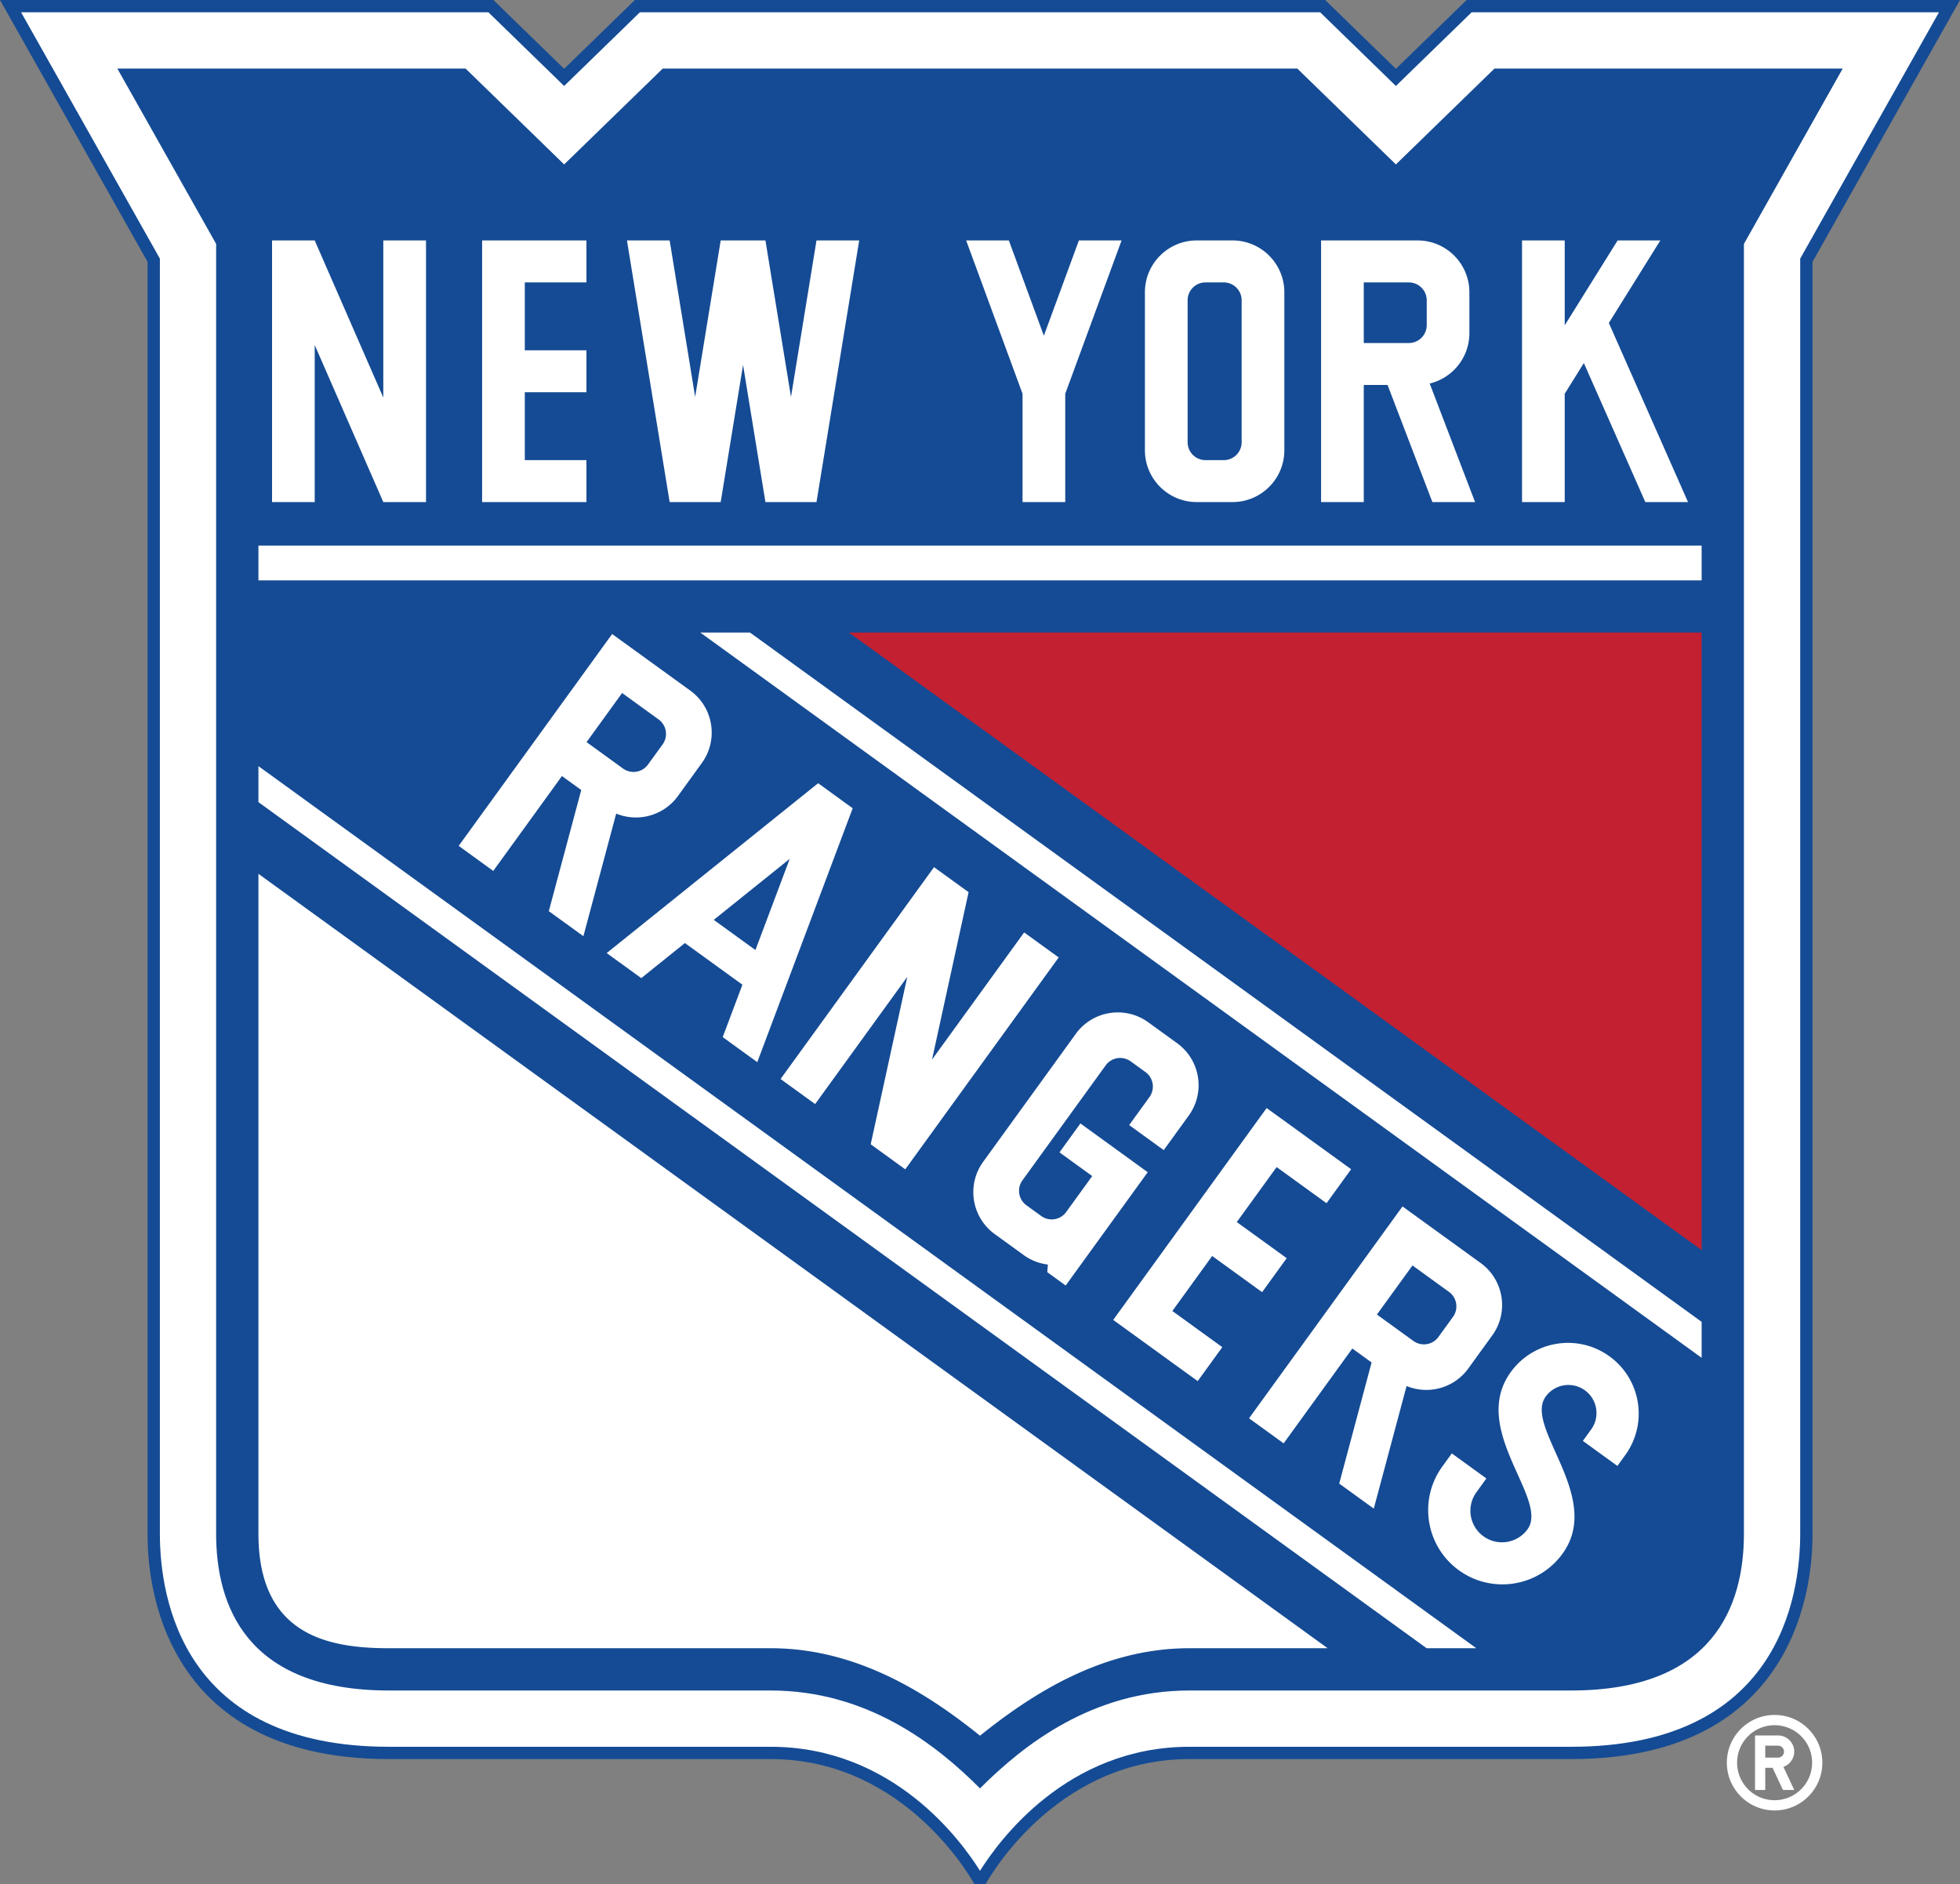 <svg xmlns="http://www.w3.org/2000/svg" fill="none" viewBox="172.11 24 615.77 592">
  <rect x="172.11" y="24" width="615.77" height="592" fill="#808080" stroke="none"/>
  <path fill="#fff" d="M729.637 562.769c-8.282 0-15.006 6.713-15.006 15 0 8.279 6.724 15.002 15.006 15.002 8.281 0 14.994-6.723 14.994-15.001 0-8.288-6.713-15.001-14.994-15.001Zm0 26.783a11.76 11.76 0 0 1-10.889-7.271 11.773 11.773 0 0 1-.894-4.511c0-6.51 5.265-11.774 11.783-11.774 6.51 0 11.78 5.264 11.78 11.774 0 6.512-5.27 11.782-11.78 11.782Zm6.163-15.259a5.097 5.097 0 0 0-1.492-3.595 5.092 5.092 0 0 0-3.598-1.487h-7.228v17.122h3.213v-6.954h2.306l3.246 6.954h3.553l-3.389-7.25a5.09 5.09 0 0 0 3.389-4.79Zm-5.09 1.872h-4.015v-3.747h4.015c1.033 0 1.877.839 1.877 1.875a1.88 1.88 0 0 1-1.877 1.872Z"/>
  <path fill="#154B94" d="M741.543 106.267 787.885 24H632.879l-22.223 21.61L588.433 24H371.571l-22.225 21.61L327.124 24H172.113l46.354 82.267V505.85c0 8.042 0 70.785 75.821 70.785h119.937c43.058 0 64.044 39.364 64.044 39.364h3.46s20.992-39.364 64.05-39.364h119.934c75.82 0 75.83-62.743 75.83-70.785V106.267Z"/>
  <path fill="#C32032" d="m438.824 222.718 267.883 194.01v-194.01H438.824Z"/>
  <path fill="#fff" d="M253.303 195.399h453.406v10.933H253.303v-10.933Zm0 310.452c0 31.864 21.9 35.955 40.987 35.955h119.937c27.294 0 49.38 14.323 65.771 27.48 16.395-13.157 38.483-27.48 65.783-27.48h43.437L253.303 298.524v207.327Zm0-229.851 367.014 265.806h15.606l-382.62-277.114V276Zm138.811-53.282 314.594 227.85v-11.302L407.726 222.718h-15.612Zm129.737 215.948 26.538 19.222 7.731-10.665-15.688-11.36 12.508-17.28 15.688 11.365 7.722-10.677-15.678-11.35 12.517-17.273 15.676 11.354 7.728-10.674-26.545-19.222-48.197 66.56Zm-132.878-197.71-24.55-17.769-48.203 66.552 10.854 7.874 21.582-29.807 6.063 4.39-10.19 38.056 10.866 7.862 10.305-38.516c6.802 2.805 14.881.703 19.392-5.508l7.522-10.394c5.267-7.277 3.64-17.458-3.64-22.74h-.001Zm-8.694 16.913-4.584 6.315a5.618 5.618 0 0 1-3.666 2.257 5.623 5.623 0 0 1-4.188-.997l-11.453-8.306 11.173-15.42 11.46 8.298a5.628 5.628 0 0 1 1.258 7.853Zm223.43 240.077 10.305-38.517c6.796 2.815 14.878.72 19.386-5.504l7.53-10.391c5.27-7.274 3.641-17.458-3.633-22.734l-24.562-17.781-48.213 66.554 10.872 7.875 21.58-29.799 6.052 4.387-10.177 38.054 10.86 7.856Zm12.163-76.39 11.46 8.3a5.628 5.628 0 0 1 1.261 7.854l-4.578 6.312c-1.816 2.516-5.334 3.076-7.853 1.258l-11.466-8.304 11.176-15.42ZM465.549 296.425l-48.209 66.558 10.866 7.868 28.94-39.96-11.491 52.595 10.86 7.866 48.203-66.563-10.857-7.86-28.939 39.949 11.488-52.597-10.861-7.856Zm-102.838 26.99 10.864 7.871 13.71-11.018 18.065 13.087-6.184 16.459 10.86 7.868 29.972-79.757-10.851-7.871-66.435 53.36-.001.001Zm46.733-.95-13.099-9.48 23.868-19.17-10.769 28.65Zm132.497 29.28-9.1-6.59c-7.29-5.272-17.461-3.649-22.737 3.626l-29.107 40.2c-5.276 7.276-3.65 17.453 3.64 22.73l9.096 6.59a16.31 16.31 0 0 0 7.585 2.974l-.191 2.382 5.784 4.201 25.778-35.592-21.147-15.323-6.574 9.084 10.287 7.448-8.18 11.286a5.62 5.62 0 0 1-5.853 2.176 5.609 5.609 0 0 1-1.993-.915l-4.643-3.366c-2.51-1.818-3.08-5.34-1.255-7.847l26.15-36.116a5.624 5.624 0 0 1 7.856-1.255l4.64 3.357a5.631 5.631 0 0 1 1.266 7.85l-6.382 8.81 10.857 7.869 7.854-10.848c5.27-7.278 3.65-17.452-3.631-22.731Zm135.816 98.365c-9.937-7.204-23.831-4.983-31.023 4.957-13.053 18.021 12.133 39.9 5.282 49.364-3.21 4.433-9.41 5.429-13.851 2.209-4.43-3.199-5.423-9.398-2.212-13.84l3.135-4.328-10.857-7.865-3.004 4.136c-7.548 10.434-5.215 25.022 5.218 32.571 10.43 7.549 25.01 5.224 32.562-5.215 12.928-17.84-12.252-39.738-5.28-49.359a8.792 8.792 0 0 1 5.744-3.529 8.807 8.807 0 0 1 6.557 1.568c3.942 2.848 4.826 8.353 1.971 12.304l-2.607 3.588 10.857 7.868 2.46-3.409c7.202-9.933 4.988-23.83-4.952-31.02ZM356.351 168.556h-19.368v-21.333h19.368v-13.172h-19.368v-21.326h19.368V99.537h-32.777v82.191h32.777v-13.172Zm244.211-23.62h7.475l14.08 36.792h13.41l-14.254-37.243c7.162-1.718 12.472-8.143 12.472-15.831v-12.828c0-8.99-7.28-16.288-16.27-16.288h-30.324v82.19h13.41l.001-36.792Zm0-32.211h14.15c3.113 0 5.632 2.513 5.632 5.614v7.798a5.633 5.633 0 0 1-5.632 5.633h-14.15v-19.045Zm-329.579 19.66 21.55 49.343h13.415v-82.19h-13.416v49.352l-21.549-49.352h-13.402v82.19h13.403l-.001-49.343Zm277.114 49.343h11.222c9.002 0 16.291-7.295 16.291-16.282v-49.62c0-8.99-7.29-16.29-16.291-16.29h-11.223c-8.995 0-16.29 7.301-16.29 16.29v49.62c0 8.987 7.295 16.282 16.29 16.282h.001Zm-2.876-63.39c0-3.1 2.516-5.613 5.62-5.613h5.733a5.609 5.609 0 0 1 5.194 3.464c.283.681.429 1.412.43 2.15v44.597a5.622 5.622 0 0 1-5.624 5.62h-5.733a5.624 5.624 0 0 1-5.62-5.62v-44.598Zm118.474 29.364 6.01-9.654 19.317 43.68h13.41l-24.873-56.264 16.175-25.927h-13.415L663.695 126.2V99.538h-13.41v82.19h13.41v-34.026Zm-170.334 34.026h13.413v-34.026l17.7-48.165h-13.41l-11.004 29.927-11-29.927h-13.41l17.712 48.165-.001 34.026Zm-94.832 0 7.028-43.08 7.028 43.08h16.041l13.416-82.19h-13.416l-8.011 49.166-8.03-49.167h-14.056l-8.024 49.167-8.011-49.167h-13.416l13.416 82.191h16.035Z"/>
  <path fill="#fff" d="m634.453 27.863-23.797 23.145-23.794-23.145H373.141l-23.794 23.145-23.794-23.145H178.736l43.604 77.383v400.605c0 20.123 7.006 66.917 71.949 66.917h119.936c38.514 0 59.905 29.6 65.772 38.964 5.879-9.364 27.27-38.964 65.783-38.964h119.934c64.946 0 71.961-46.794 71.961-66.917V105.246l43.595-77.383H634.453Zm85.542 72.756v405.232c0 22.463-9.416 49.236-54.281 49.236H545.78c-30.48 0-52.182 17.132-65.783 30.755-13.58-13.623-35.294-30.755-65.772-30.755H294.29c-44.859 0-54.28-26.773-54.28-49.236V100.62l-31.033-55.08h109.4l30.97 30.116 30.975-30.115h199.364l30.971 30.115 30.968-30.115h109.403l-31.032 55.079-.001-.001Z"/>
</svg>